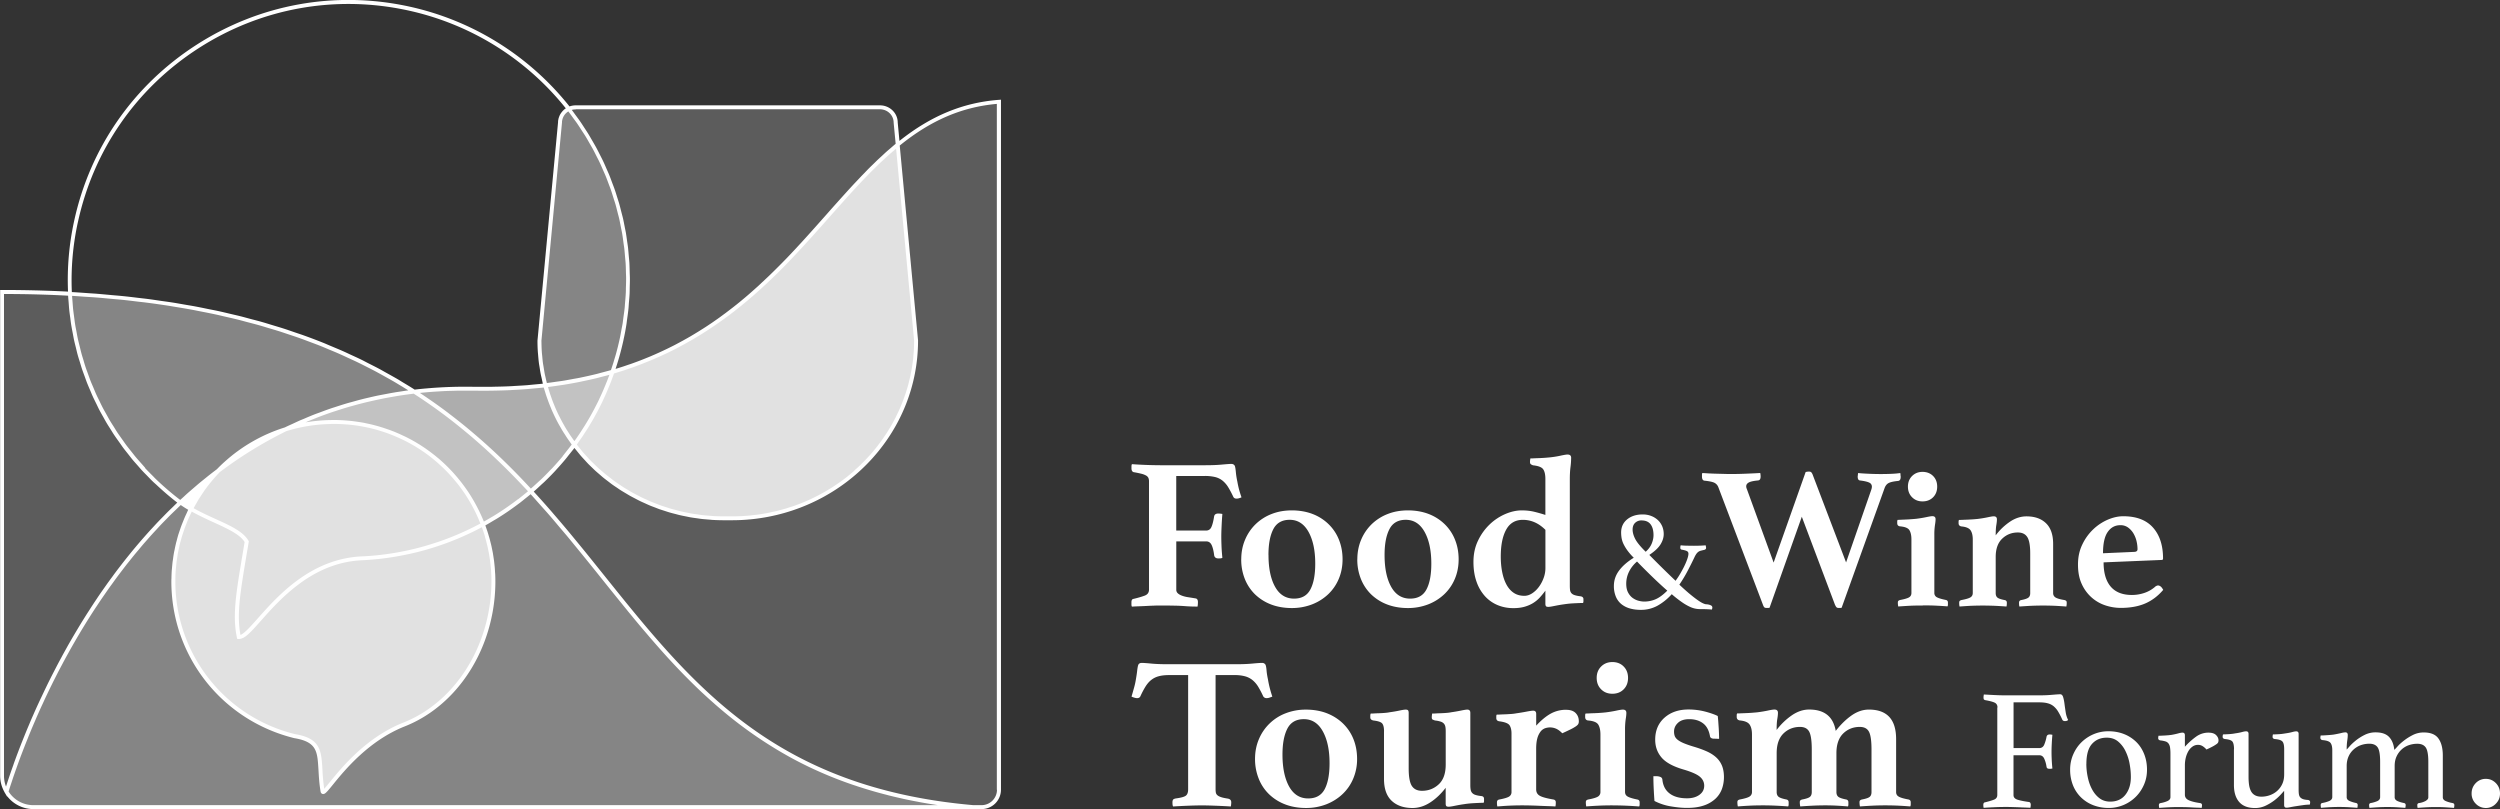 <svg width="275" height="89" viewBox="0 0 275 89" fill="none" xmlns="http://www.w3.org/2000/svg"><rect x="0" y="0" width="275" height="89" fill="#333333" stroke="none"/><g clip-path="url(#clip0_179_1577)" fill="#fff"><path d="M133.714 74.255v12.562c0 .158.013.293.036.397a.511.511 0 00.181.275c.095.081.231.144.407.203.177.059.426.108.743.158.24.05.357.185.357.406 0 .05 0 .117-.013.216a1.424 1.424 0 01-.036.24 71.553 71.553 0 00-1.643-.082c-.584-.022-1.1-.036-1.544-.036-.444 0-.978.014-1.548.036a74.39 74.39 0 00-1.616.082.599.599 0 01-.059-.24c-.009-.094-.009-.166-.009-.216 0-.113.018-.203.059-.275.041-.072.145-.122.326-.154.593-.08.964-.189 1.114-.324.153-.136.226-.361.226-.681V74.26h-2.109c-.448 0-.829.045-1.136.13a2.225 2.225 0 00-.815.407c-.231.18-.439.424-.625.717a9.24 9.24 0 00-.561 1.064c-.063.145-.186.217-.358.217-.095 0-.208-.018-.335-.059a2.258 2.258 0 01-.289-.108c.113-.383.208-.722.289-1.015.082-.293.145-.586.191-.875.063-.365.113-.695.144-.979.032-.288.073-.491.118-.622.063-.144.19-.217.385-.217.176 0 .525.023 1.041.073.52.05 1.145.072 1.883.072h7.382c.72 0 1.34-.023 1.86-.072.521-.05.874-.073 1.068-.073a.41.41 0 01.385.217c.05.126.086.334.109.622.022.289.077.614.154.98.049.288.108.576.181.874.072.293.172.632.298 1.015a8.481 8.481 0 01-.298.108 1.02 1.02 0 01-.326.059.41.41 0 01-.385-.217 10.29 10.29 0 00-.561-1.064 2.885 2.885 0 00-.625-.717 2.269 2.269 0 00-.814-.406 4.244 4.244 0 00-1.114-.131h-2.109l-.009-.005zm4.34 9.225c0-.78.141-1.503.421-2.161a5.2 5.2 0 012.938-2.855 6.104 6.104 0 012.254-.406c.815 0 1.611.135 2.304.406.683.27 1.276.65 1.774 1.136.498.488.878 1.06 1.141 1.719.262.663.394 1.38.394 2.16a5.47 5.47 0 01-.421 2.16 4.989 4.989 0 01-1.177 1.71c-.503.478-1.1.853-1.784 1.123a6.104 6.104 0 01-2.254.406c-.814 0-1.616-.135-2.303-.406a5.21 5.21 0 01-1.761-1.123 4.852 4.852 0 01-1.127-1.71 5.78 5.78 0 01-.399-2.16zm3.019-.479c0 1.466.245 2.634.729 3.514.489.875 1.186 1.313 2.1 1.313.847 0 1.449-.339 1.811-1.015.357-.677.538-1.629.538-2.856 0-1.447-.248-2.62-.742-3.509-.493-.893-1.19-1.34-2.086-1.34-.847 0-1.453.348-1.811 1.038-.357.695-.539 1.642-.539 2.855zm11.171-2.557c0-.383-.059-.663-.181-.835-.118-.175-.452-.293-.996-.356-.221-.05-.335-.158-.335-.334v-.19a.57.57 0 01.05-.238c.095 0 .231 0 .408-.014.176-.009.357-.018.552-.022.19-.01.389-.018.588-.036.199-.014.38-.04.539-.072.366-.05.719-.109 1.054-.18.335-.073.566-.11.697-.11.145 0 .236.032.277.096.04.063.058.153.058.261v6.116c0 .925.118 1.566.349 1.922.231.356.602.537 1.113.537.72 0 1.336-.24 1.847-.718.512-.478.765-1.204.765-2.174v-3.653c0-.19-.009-.352-.036-.487a.742.742 0 00-.154-.347.797.797 0 00-.349-.226 2.993 2.993 0 00-.638-.13 2.43 2.43 0 01-.249-.096c-.072-.031-.108-.112-.108-.239 0-.045 0-.112.009-.19a3.94 3.94 0 01.036-.238c.113 0 .253 0 .421-.014.167-.009.353-.018.552-.022.199-.01.398-.018.597-.036.2-.014.381-.04.539-.072.353-.05.697-.109 1.046-.18.344-.073.579-.11.706-.11.226 0 .335.118.335.357v7.957c0 .189.013.356.036.491a.742.742 0 00.154.348.797.797 0 00.357.225c.159.054.376.1.648.13.208.019.312.118.312.312v.24a.323.323 0 01-.05.189c-.208 0-.529.013-.968.036-.44.022-.811.058-1.114.108-.353.05-.697.108-1.045.18-.344.073-.58.109-.707.109-.144 0-.235-.028-.276-.086-.04-.054-.059-.149-.059-.275v-1.719c-.511.668-1.077 1.205-1.701 1.61-.625.406-1.272.61-1.942.61-.973 0-1.743-.267-2.304-.799-.561-.532-.837-1.335-.837-2.4v-5.232l.004-.004zm20.038-2.364c.461 0 .81.118 1.041.357.231.239.348.541.348.906a.642.642 0 01-.058.289c-.041.081-.127.167-.263.262a5.273 5.273 0 01-.561.324c-.24.118-.552.266-.937.442-.254-.257-.489-.424-.706-.514a1.699 1.699 0 00-.634-.13c-.19 0-.38.031-.561.094a1.12 1.12 0 00-.494.37 2.18 2.18 0 00-.348.726c-.086.302-.131.695-.131 1.173v4.443c0 .32.126.554.384.703.254.154.761.293 1.512.42.177.031.263.135.263.311 0 .221-.014.374-.046.456a14.322 14.322 0 00-.769-.037 80.962 80.962 0 01-.96-.036 37.076 37.076 0 00-.995-.036 32.17 32.17 0 00-2.431.023c-.43.022-.837.054-1.222.085-.032-.08-.05-.23-.05-.455 0-.176.086-.28.263-.311.511-.095.864-.199 1.054-.311a.568.568 0 00.285-.524v-6.427c0-.365-.067-.659-.203-.884-.136-.221-.516-.375-1.136-.456-.222-.031-.335-.153-.335-.356v-.19c0-.08.018-.144.05-.189.095 0 .23 0 .407-.013.176-.01.367-.014.575-.023.208-.009.416-.023.624-.036a5.08 5.08 0 00.553-.072c.353-.05.715-.108 1.09-.18.376-.073.625-.109.756-.109.227 0 .335.117.335.356v1.29c.557-.604 1.096-1.046 1.607-1.326a3.482 3.482 0 011.702-.42m5.096 10.515c-.624 0-1.158.013-1.606.036-.449.022-.878.05-1.295.08a2.281 2.281 0 01-.045-.45c0-.113.027-.19.081-.23a.474.474 0 01.181-.081c.512-.095.865-.199 1.055-.311a.572.572 0 00.29-.524v-6.305c0-.479-.082-.844-.24-1.1-.159-.254-.539-.407-1.127-.452-.208-.031-.313-.158-.313-.383v-.18a.44.44 0 01.046-.204c.095 0 .235 0 .421-.013.185-.01.38-.018.588-.023.208-.009.416-.018.625-.036.208-.013.398-.032.574-.05.399-.05.784-.112 1.15-.189.367-.081.616-.117.742-.117.258 0 .385.117.385.356 0 .176-.022.406-.072.695a7.911 7.911 0 00-.073 1.195v6.806c0 .24.104.415.313.523.208.113.552.217 1.032.312.176.031.262.135.262.31v.24a.473.473 0 01-.05.216 43.095 43.095 0 00-1.294-.08 33.63 33.63 0 00-1.63-.037m-1.751-14.023c0-.51.163-.929.489-1.254.325-.324.737-.491 1.235-.491.498 0 .928.162 1.245.491.321.325.48.745.48 1.254 0 .51-.159.93-.48 1.254-.321.325-.733.487-1.245.487-.511 0-.91-.162-1.235-.487-.326-.325-.489-.744-.489-1.254zm12.85 6.685c-.222-.018-.353-.104-.385-.262-.113-.65-.367-1.132-.769-1.43-.399-.302-.901-.455-1.512-.455-.543 0-.96.135-1.245.406-.29.27-.43.59-.43.956 0 .176.023.334.072.478.05.144.15.28.299.406.154.126.362.252.634.37.271.117.638.252 1.104.392.543.158 1.023.33 1.44.514.416.18.769.402 1.054.654.29.257.507.56.661.92.149.357.226.785.226 1.277 0 .46-.077.902-.226 1.312a2.793 2.793 0 01-.733 1.088 3.5 3.5 0 01-1.268.726c-.511.175-1.127.261-1.846.261-.512 0-1.1-.054-1.761-.167a6.06 6.06 0 01-1.81-.595 47.714 47.714 0 01-.082-1.326c-.023-.47-.036-.934-.036-1.398h.312a1.2 1.2 0 01.457.08.34.34 0 01.218.276c.063.667.325 1.182.792 1.538.461.356 1.104.537 1.919.537.561 0 1.014-.126 1.367-.384.348-.252.525-.586.525-1 0-.384-.154-.709-.466-.98-.313-.27-.901-.532-1.761-.789-1.168-.334-1.987-.776-2.458-1.326-.471-.55-.706-1.204-.706-1.971 0-1.001.34-1.809 1.018-2.413.679-.605 1.562-.907 2.648-.907.625 0 1.227.077 1.811.226.584.153 1.05.315 1.403.491.018.127.032.298.05.514.018.217.031.447.049.695.019.248.028.487.037.717.009.23.013.429.013.587l-.597-.023-.018.005zm13.447-.862c.561-.717 1.15-1.285 1.761-1.71.615-.423 1.24-.63 1.883-.63 1.996 0 2.996 1.082 2.996 3.247v5.827c0 .221.095.393.29.501.19.113.543.216 1.054.311.177.032.263.136.263.311v.24a.473.473 0 01-.05.216 49.139 49.139 0 00-1.222-.081 29.42 29.42 0 00-1.557-.036c-.525 0-1.009.013-1.448.036-.439.022-.874.05-1.308.081a2.312 2.312 0 01-.05-.456c0-.112.027-.184.086-.225a.462.462 0 01.181-.081c.43-.081.715-.176.851-.289.136-.113.203-.289.203-.528v-4.681c0-.939-.09-1.588-.276-1.949-.185-.356-.52-.537-1.018-.537-.72 0-1.326.244-1.824.726-.493.488-.742 1.21-.742 2.16v4.277c0 .239.072.415.217.528.145.112.421.207.837.288.177.032.263.136.263.311v.24a.53.53 0 01-.046.216 50.862 50.862 0 00-1.149-.081 23.189 23.189 0 00-1.345-.036c-.511 0-1.009.013-1.448.036-.439.022-.878.05-1.308.081a2.312 2.312 0 01-.05-.456c0-.112.027-.184.082-.225a.496.496 0 01.181-.081c.43-.081.715-.176.851-.289.135-.113.203-.289.203-.528v-4.681c0-.939-.09-1.588-.276-1.949-.185-.356-.525-.537-1.018-.537-.72 0-1.326.244-1.824.726-.494.488-.743 1.21-.743 2.16v4.277c0 .239.073.415.218.528.145.112.425.207.837.288.177.032.263.136.263.311v.24a.486.486 0 01-.05.216 51.368 51.368 0 00-1.295-.081 28.665 28.665 0 00-1.439-.036c-.625 0-1.15.013-1.571.036-.425.022-.837.05-1.235.081a2.312 2.312 0 01-.05-.456c0-.112.027-.184.081-.225a.475.475 0 01.181-.081c.512-.095.865-.199 1.055-.311a.574.574 0 00.29-.528V80.8c0-.478-.086-.843-.263-1.1-.176-.253-.543-.406-1.104-.456-.208-.045-.312-.176-.312-.383v-.18c0-.073.013-.14.049-.204.095 0 .236 0 .421-.013.186-.005.38-.014.589-.023.208-.009.416-.018.624-.036.208-.018.399-.031.575-.05.398-.05.783-.112 1.15-.189.366-.081.615-.117.742-.117.254 0 .385.117.385.356 0 .176-.023.406-.073.695-.049.288-.072.685-.072 1.195a7.234 7.234 0 011.693-1.624c.615-.415 1.24-.622 1.883-.622 1.679 0 2.652.78 2.924 2.34M126.39 52.957a.998.998 0 00-.058-.365.598.598 0 00-.249-.275 2.065 2.065 0 00-.525-.203 11.89 11.89 0 00-.856-.176c-.158-.045-.24-.19-.24-.429v-.225a.54.54 0 01.05-.226 46.794 46.794 0 003.146.118h4.884c.728 0 1.353-.023 1.869-.073.516-.045.86-.072 1.036-.072.177 0 .299.072.381.212.049.127.086.361.117.7.032.338.086.69.168 1.055.045.27.104.532.167.785.064.252.159.559.285.924a1.687 1.687 0 01-.253.095 1.024 1.024 0 01-.299.045c-.176 0-.294-.072-.357-.212-.191-.41-.381-.762-.562-1.055a2.828 2.828 0 00-.62-.713 2.15 2.15 0 00-.81-.392 4.764 4.764 0 00-1.132-.118h-3.145v6.004h3.286c.271 0 .466-.131.584-.393.117-.261.217-.654.298-1.172.046-.208.2-.307.453-.307.045 0 .122 0 .226.013a.988.988 0 01.227.036c-.032.366-.059.79-.082 1.272-.022.483-.036.889-.036 1.223 0 .284.009.622.023 1.01.013.388.045.825.095 1.317a.466.466 0 01-.213.059c-.095.009-.168.009-.213.009-.271 0-.43-.108-.475-.334-.063-.505-.158-.889-.285-1.15-.127-.262-.326-.393-.598-.393h-3.286v5.318a.51.51 0 00.168.393c.108.103.262.19.452.261a3.3 3.3 0 00.666.167c.253.04.525.081.81.131.19.018.285.153.285.406 0 .045 0 .126-.009.234a1.46 1.46 0 01-.036.262c-.222 0-.444 0-.666-.009-.221-.009-.443-.018-.665-.036a19.887 19.887 0 00-1.322-.059c-.47-.009-.932-.013-1.394-.013-.221 0-.466 0-.728.013-.263.01-.534.018-.824.036-.285.014-.566.028-.847.037-.276.009-.534.022-.774.036a.559.559 0 01-.049-.248v-.226c0-.24.081-.365.24-.379.525-.126.936-.248 1.24-.365.298-.118.452-.334.452-.654V52.957zm10.148 8.57c0-.776.14-1.493.417-2.147a5.134 5.134 0 011.154-1.71 5.236 5.236 0 011.76-1.127c.684-.27 1.431-.401 2.241-.401s1.602.135 2.286.401a5.17 5.17 0 011.76 1.128 4.892 4.892 0 011.132 1.71c.262.658.394 1.37.394 2.146 0 .776-.141 1.493-.417 2.147a4.963 4.963 0 01-1.167 1.696 5.432 5.432 0 01-1.775 1.114 6.119 6.119 0 01-2.24.401c-.81 0-1.603-.135-2.286-.401a5.227 5.227 0 01-1.752-1.114 4.9 4.9 0 01-1.118-1.696 5.727 5.727 0 01-.393-2.147m3.001-.474c0 1.457.239 2.621.724 3.492.484.87 1.181 1.303 2.086 1.303.842 0 1.44-.334 1.797-1.01.358-.672.534-1.62.534-2.837 0-1.44-.244-2.603-.737-3.491-.494-.884-1.182-1.331-2.073-1.331-.842 0-1.444.343-1.802 1.033-.357.69-.534 1.633-.534 2.837m9.777.478c0-.776.14-1.493.416-2.147a5.149 5.149 0 011.154-1.71 5.25 5.25 0 011.761-1.127c.683-.27 1.43-.401 2.24-.401.811 0 1.603.135 2.286.401a5.19 5.19 0 011.761 1.128 4.89 4.89 0 011.131 1.71c.263.658.394 1.37.394 2.146 0 .776-.14 1.493-.416 2.147a4.98 4.98 0 01-1.168 1.696 5.428 5.428 0 01-1.774 1.114 6.128 6.128 0 01-2.241.401c-.81 0-1.602-.135-2.285-.401a5.207 5.207 0 01-1.752-1.114 4.885 4.885 0 01-1.118-1.696 5.708 5.708 0 01-.394-2.147m3.001-.474c0 1.457.24 2.621.724 3.492.485.87 1.182 1.303 2.087 1.303.842 0 1.439-.334 1.797-1.01.357-.672.534-1.62.534-2.837 0-1.44-.245-2.603-.738-3.491-.493-.884-1.181-1.331-2.073-1.331-.842 0-1.444.343-1.797 1.033-.357.69-.534 1.633-.534 2.837M172.68 64.4c0 .19.009.352.023.487a.698.698 0 00.14.348.774.774 0 00.358.225c.158.054.371.1.642.13.222.032.335.136.335.308v.239c0 .076-.018.14-.045.19-.208 0-.53.013-.964.035a10.33 10.33 0 00-1.109.108c-.348.046-.697.109-1.036.176-.34.073-.575.109-.702.109-.145 0-.235-.027-.272-.086-.04-.054-.058-.144-.058-.27v-1.426a8.899 8.899 0 01-.643.785 3.463 3.463 0 01-.752.604c-.28.167-.592.298-.941.393-.349.094-.747.14-1.19.14-.62 0-1.195-.113-1.729-.334a3.892 3.892 0 01-1.394-.984 4.623 4.623 0 01-.928-1.6c-.222-.632-.335-1.354-.335-2.161 0-.87.167-1.66.511-2.36a6.02 6.02 0 011.299-1.795 5.795 5.795 0 011.716-1.127c.62-.262 1.213-.392 1.787-.392.462 0 .888.045 1.277.13.389.09.828.212 1.322.37V52.7c0-.492-.082-.852-.24-1.078-.159-.23-.53-.374-1.118-.438a.99.99 0 01-.24-.117c-.064-.05-.095-.135-.095-.261 0-.095.013-.221.045-.38.113 0 .253 0 .43-.013.176-.009.367-.013.575-.022.203-.01.412-.018.62-.036.204-.014.394-.032.57-.05.412-.045.797-.108 1.154-.19.358-.076.602-.117.729-.117.272 0 .403.118.403.357a8.3 8.3 0 01-.072 1.033c-.05.387-.073.834-.073 1.34v11.681-.009zm-2.693-6.125c-.729-.726-1.557-1.092-2.476-1.092-.824 0-1.439.361-1.833 1.083-.398.722-.593 1.705-.593 2.954 0 .6.05 1.169.154 1.696.104.532.258.988.466 1.376.208.388.471.695.797.915.326.222.719.334 1.181.334.285 0 .566-.09.847-.27.276-.18.525-.415.737-.7.213-.284.39-.608.525-.974a3.1 3.1 0 00.204-1.091v-4.227l-.009-.004zm28.637-6.355c.073-.014.141-.027.2-.036.058-.005.113-.01.158-.01.118 0 .204.028.258.077a.935.935 0 01.167.298l3.662 9.616 2.725-7.857c.072-.194.113-.347.113-.464a.474.474 0 00-.29-.456c-.194-.095-.529-.176-1.004-.235-.181-.013-.267-.157-.267-.424 0-.026 0-.063.009-.099a.506.506 0 00.013-.121l.023-.176c.253.031.615.054 1.086.076a27.449 27.449 0 002.53.014c.39-.014.729-.045 1.028-.09l.022.175c0 .046 0 .09.009.136.01.045.01.081.01.113 0 .28-.096.428-.29.446-.462.045-.801.117-1.014.221-.217.104-.376.302-.48.6l-4.712 13.13a1.056 1.056 0 01-.158.022h-.158c-.105 0-.182-.022-.236-.067-.054-.045-.118-.149-.19-.311l-3.639-9.657-3.549 10.013a1.066 1.066 0 01-.167.022h-.145c-.118 0-.204-.022-.258-.067-.054-.045-.109-.149-.167-.311l-4.889-12.887a.904.904 0 00-.389-.478c-.186-.113-.561-.198-1.127-.257-.195-.014-.29-.171-.29-.465v-.189c0-.081.014-.144.046-.19.221.014.475.032.76.046.285.013.57.027.86.031.29.01.575.014.851.023s.516.009.724.009c.493 0 1.028-.01 1.607-.036.579-.023 1.1-.045 1.561-.077.014.072.028.149.032.221.009.077.009.135.009.176 0 .266-.095.41-.289.424-.476.045-.811.117-1.005.221-.195.104-.29.244-.29.424a.5.5 0 00.023.167c.013.05.036.117.068.19l2.924 8.032 3.525-9.968v.005zm12.887 14.686c-.58 0-1.078.009-1.494.031-.416.023-.819.05-1.209.077a2.064 2.064 0 01-.045-.424c0-.104.027-.176.077-.212a.472.472 0 01.168-.077c.475-.09.805-.185.982-.288.176-.104.267-.266.267-.492v-5.877c0-.447-.077-.785-.222-1.024-.149-.239-.498-.379-1.05-.424-.195-.032-.29-.149-.29-.356v-.167c0-.068.014-.13.046-.19.09 0 .221 0 .389-.013.172-.005.353-.014.547-.023.195-.009.39-.018.58-.036.194-.013.371-.027.534-.045a12.67 12.67 0 001.073-.176c.344-.072.57-.112.692-.112.236 0 .358.112.358.333 0 .163-.023.38-.068.645a7.09 7.09 0 00-.068 1.114v6.342a.52.52 0 00.29.492c.194.103.516.198.959.288.163.027.245.127.245.289v.221a.41.41 0 01-.046.199 37.59 37.59 0 00-1.208-.077c-.43-.023-.937-.032-1.516-.032m-1.63-13.062c0-.474.154-.866.457-1.168.304-.302.688-.456 1.15-.456.462 0 .864.154 1.163.456.299.302.448.694.448 1.168s-.149.866-.448 1.168c-.299.302-.688.456-1.163.456-.475 0-.846-.154-1.15-.456-.303-.302-.457-.694-.457-1.168zm15.973 11.718c0 .207.091.365.267.478.177.108.507.203.982.28.059.013.118.04.168.076.054.037.077.109.077.212 0 .09 0 .167-.009.235-.009.068-.018.13-.032.19a50.424 50.424 0 00-1.163-.077 30.708 30.708 0 00-2.793 0c-.416.022-.819.05-1.204.076-.031-.072-.045-.216-.045-.424 0-.162.081-.257.244-.288.385-.072.648-.163.783-.266.136-.104.204-.266.204-.492v-4.362c0-.875-.109-1.479-.326-1.813-.217-.334-.561-.5-1.036-.5-.67 0-1.245.225-1.72.68-.476.452-.715 1.124-.715 2.012v3.983c0 .221.067.388.199.492.131.103.394.194.783.266.163.031.244.126.244.288 0 .208-.013.348-.045.424a45.34 45.34 0 00-1.204-.076 32.124 32.124 0 00-2.802 0c-.394.022-.778.05-1.149.076a1.085 1.085 0 01-.032-.19c-.009-.067-.009-.143-.009-.234 0-.103.027-.175.077-.212a.47.47 0 01.167-.076c.475-.09.806-.185.982-.289.177-.104.267-.266.267-.492v-5.872c0-.447-.081-.785-.244-1.024-.163-.235-.507-.379-1.027-.424-.195-.045-.29-.162-.29-.356v-.167c0-.068.013-.131.045-.19.091 0 .217 0 .389-.009.172-.009.353-.013.548-.022.195-.01.385-.018.579-.032.195-.013.372-.031.535-.045.371-.045.728-.104 1.072-.176.344-.072.571-.113.693-.113.24 0 .357.113.357.334 0 .163-.022.38-.068.645-.045.266-.067.64-.067 1.114a6.545 6.545 0 011.584-1.51c.579-.389 1.186-.578 1.806-.578.909 0 1.625.253 2.145.758.521.505.783 1.263.783 2.268v5.431-.009zm11.194-.69c.131-.104.253-.158.357-.158.073 0 .159.032.258.1.1.067.195.198.299.387-.58.681-1.249 1.182-1.996 1.502-.752.32-1.643.479-2.671.479a5.39 5.39 0 01-1.706-.28 4.285 4.285 0 01-1.507-.87 4.376 4.376 0 01-1.082-1.48c-.276-.591-.412-1.304-.412-2.138 0-.834.158-1.552.48-2.215a5.577 5.577 0 011.217-1.678 5.452 5.452 0 011.607-1.055c.58-.244 1.136-.365 1.675-.365 1.444 0 2.535.415 3.272 1.245.738.83 1.105 1.966 1.105 3.405 0 .104-.055.158-.154.158l-6.387.266c0 1.155.258 2.043.779 2.661.52.613 1.299.925 2.335.925.458 0 .915-.073 1.358-.221a3.47 3.47 0 001.182-.668m-3.812-6.788c-.579 0-1.041.248-1.385.744-.348.496-.52 1.281-.52 2.345l3.463-.153c.221-.013.334-.113.334-.289a3.92 3.92 0 00-.108-.888 3.051 3.051 0 00-.344-.857 2.171 2.171 0 00-.589-.645 1.39 1.39 0 00-.841-.257m-44.887 8.99s0 .062-.009.121a.562.562 0 01-.041.171c-.317-.031-.738-.05-1.272-.05a2.586 2.586 0 01-1.109-.235 5.576 5.576 0 01-.855-.486 12.793 12.793 0 01-1.181-.92 6.12 6.12 0 01-1.544 1.254 3.733 3.733 0 01-1.869.469c-.426 0-.819-.05-1.182-.153a2.605 2.605 0 01-.936-.47 2.085 2.085 0 01-.612-.82 2.983 2.983 0 01-.221-1.187c0-.618.19-1.181.57-1.691.38-.51.919-.979 1.616-1.412a6.475 6.475 0 01-.684-.78 4.957 4.957 0 01-.425-.69 2.568 2.568 0 01-.222-.65 3.938 3.938 0 01-.059-.658c0-.596.222-1.078.661-1.44.439-.36 1.009-.545 1.707-.545.334 0 .647.054.927.163.286.108.525.257.734.446.208.19.366.42.484.681a2.2 2.2 0 01.172.87c0 .38-.118.758-.353 1.137-.235.38-.643.763-1.231 1.155a110.821 110.821 0 002.887 2.846 8.43 8.43 0 00.571-.88c.172-.302.326-.586.448-.852.127-.266.222-.51.294-.73.073-.222.104-.393.104-.515s-.045-.207-.131-.266c-.086-.059-.272-.117-.552-.171-.141-.01-.213-.082-.213-.212 0-.023 0-.063.009-.131a.29.29 0 01.041-.145c.208.023.434.037.683.041.249.005.507.01.765.01.503 0 .928-.019 1.29-.05.009.045.023.094.032.153.009.059.018.1.018.122 0 .121-.072.194-.213.23a5.713 5.713 0 00-.375.09.808.808 0 00-.254.113.963.963 0 00-.213.212 2.196 2.196 0 00-.221.383c-.24.51-.498 1.02-.77 1.538-.271.514-.57 1.01-.896 1.488.403.38.756.695 1.059.952.303.253.57.465.792.627.222.162.412.289.561.374.154.086.29.145.408.181a.63.63 0 00.163.023c.086.004.176.018.267.04.09.023.176.054.253.1.077.044.113.099.113.162m-8.269-5.007c-.38.325-.674.7-.883 1.123a2.946 2.946 0 00-.307 1.317c0 .393.067.713.203.97.136.253.303.456.507.6.199.144.417.248.643.307.226.058.434.09.62.09.457 0 .883-.09 1.281-.266.398-.176.819-.492 1.263-.934a44.08 44.08 0 01-1.467-1.349 71.741 71.741 0 01-1.86-1.853m.946-1.074c.317-.284.539-.586.67-.911.131-.325.194-.627.194-.911 0-.519-.108-.92-.325-1.204-.218-.285-.548-.424-.996-.424a.978.978 0 00-.702.266c-.185.18-.276.424-.276.74 0 .315.1.676.294 1.046.195.374.58.839 1.141 1.39m90.855 26.597c0-.451.154-.834.457-1.146a1.492 1.492 0 011.114-.464c.439 0 .787.158 1.095.464.303.312.457.69.457 1.146 0 .456-.154.812-.457 1.123a1.48 1.48 0 01-1.095.47 1.52 1.52 0 01-1.114-.47 1.554 1.554 0 01-.457-1.123zm-52.151-9.454c0-.252-.1-.428-.295-.532-.199-.1-.547-.194-1.054-.284-.091-.027-.14-.059-.163-.104a.63.63 0 01-.027-.216c0-.077.013-.176.036-.303.416.023.819.046 1.213.064.394.018.765.031 1.118.031h3.757c.493 0 .959-.018 1.403-.058.443-.037.747-.06.91-.06.149 0 .258.105.321.312.063.207.113.456.149.749.037.288.082.595.132.915.049.32.14.6.267.844a.29.29 0 01-.154.104.694.694 0 01-.19.027c-.154 0-.254-.059-.304-.172a7.442 7.442 0 00-.448-.87 2.275 2.275 0 00-.493-.587 1.68 1.68 0 00-.652-.329c-.253-.072-.57-.104-.95-.104h-2.811v5.03h2.829c.253 0 .434-.122.543-.37a4.24 4.24 0 00.258-.88c.036-.162.154-.248.339-.248.1 0 .204.014.304.036-.027.28-.05.596-.068.956a16.736 16.736 0 00-.009 1.714c.013.302.036.65.077 1.038a1.08 1.08 0 01-.285.036.569.569 0 01-.249-.045c-.064-.032-.1-.1-.114-.199a3.279 3.279 0 00-.249-.87c-.113-.253-.298-.38-.552-.38h-2.829v4.385c0 .253.163.424.485.519.321.094.719.171 1.186.234.153.014.226.122.226.32 0 .09-.014.195-.036.32a40.682 40.682 0 00-.856-.035 32.518 32.518 0 00-.882-.036 26.222 26.222 0 00-2.214.009c-.43.018-.828.04-1.195.067a1.454 1.454 0 01-.036-.302c0-.19.064-.289.19-.302.417-.104.747-.199.987-.293.24-.095.362-.266.362-.519v-9.625l.023.013zm7.989 6.824c0-.581.108-1.127.33-1.646.222-.519.52-.965.901-1.344a4.25 4.25 0 011.335-.897 4.136 4.136 0 011.661-.33c.597 0 1.19.104 1.706.311a4 4 0 011.336.862c.375.365.665.812.873 1.335.208.523.313 1.096.313 1.71 0 .613-.109 1.145-.331 1.655-.222.51-.52.956-.901 1.335a4.25 4.25 0 01-1.335.897 4.15 4.15 0 01-1.661.33 4.65 4.65 0 01-1.706-.311 3.985 3.985 0 01-1.336-.862 3.818 3.818 0 01-.873-1.322 4.585 4.585 0 01-.312-1.723zm1.783-.622c0 .465.05.943.154 1.439.099.492.253.938.466 1.335.208.397.475.726.806.983.33.257.728.388 1.195.388.724 0 1.28-.252 1.679-.758.398-.505.597-1.154.597-1.948 0-.465-.045-.956-.14-1.466a5.204 5.204 0 00-.457-1.398 3.157 3.157 0 00-.815-1.051c-.335-.275-.751-.415-1.245-.415-.67 0-1.208.23-1.62.69-.412.46-.616 1.195-.616 2.206m13.452-3.446c.367 0 .639.09.815.266.177.176.267.37.267.586a.596.596 0 01-.036.208.51.51 0 01-.181.198 4.073 4.073 0 01-.398.248 9.73 9.73 0 01-.711.347 1.851 1.851 0 00-.407-.36.966.966 0 00-.521-.154 1.05 1.05 0 00-.588.18 1.6 1.6 0 00-.458.492 2.722 2.722 0 00-.294.722 3.43 3.43 0 00-.104.839v3.252c0 .28.145.483.439.613.29.131.706.235 1.254.312.127.027.19.103.19.225 0 .077-.014.176-.036.302a7.206 7.206 0 00-.521-.027c-.208-.004-.43-.018-.656-.031a17.003 17.003 0 00-.706-.027c-.24-.005-.466-.01-.67-.01-.344 0-.702.01-1.073.028-.366.018-.719.04-1.045.067a1.454 1.454 0 01-.036-.302c0-.126.054-.203.172-.225.289-.05.547-.127.769-.226.222-.1.33-.243.33-.433V82.88c0-.266-.018-.487-.045-.663a1.006 1.006 0 00-.163-.424.642.642 0 00-.33-.234 2.79 2.79 0 00-.561-.113c-.163-.027-.249-.108-.249-.248 0-.077.013-.162.036-.266.163 0 .394-.01.692-.027a8.99 8.99 0 00.734-.068c.28-.05.529-.103.737-.162.213-.059.367-.086.471-.086.177 0 .267.095.267.284v1.268a7.798 7.798 0 011.227-1.105 2.314 2.314 0 011.394-.447m2.783 1.821c0-.415-.063-.694-.181-.843-.122-.144-.393-.235-.823-.275-.163-.023-.249-.108-.249-.244 0-.076.013-.162.04-.266.163 0 .381-.009.657-.027.271-.018.502-.045.692-.086.276-.036.521-.085.729-.14.208-.058.362-.085.466-.085.177 0 .267.095.267.284v4.727c0 .316.018.604.055.87.04.267.108.497.208.69.099.195.244.348.434.456.19.108.43.162.72.162.317 0 .629-.054.928-.162.303-.108.57-.266.805-.474a2.29 2.29 0 00.562-.766c.14-.302.208-.654.208-1.06v-2.76c0-.407-.059-.682-.181-.83-.122-.154-.403-.249-.847-.285-.167-.022-.248-.108-.248-.243 0-.077.013-.163.036-.266.167 0 .384-.01.656-.027a5.59 5.59 0 00.711-.086 5.93 5.93 0 00.733-.14c.204-.059.357-.086.462-.086.181 0 .267.095.267.285v6.147c0 .217.013.388.036.519.027.13.077.239.154.32a.763.763 0 00.312.19c.131.045.308.072.521.085.163.027.244.109.244.248 0 .077-.014.163-.036.266-.24 0-.494.019-.761.06-.267.035-.52.076-.76.112-.244.036-.457.077-.643.113a2.395 2.395 0 01-.394.054c-.181 0-.267-.095-.267-.284v-1.57c-.036.036-.144.158-.321.356a5.444 5.444 0 01-1.679 1.259 2.679 2.679 0 01-1.204.275c-.77 0-1.354-.221-1.738-.663-.385-.442-.58-1.065-.58-1.872v-3.933l.009-.005zm17.63.073c.05-.037.163-.158.344-.361.177-.203.407-.415.697-.64.285-.226.616-.438.991-.628a2.65 2.65 0 011.209-.284c.76 0 1.303.221 1.62.672.317.447.476 1.07.476 1.863V87.7c0 .19.113.33.339.424.226.095.48.167.76.216.114.028.172.104.172.226a1.5 1.5 0 01-.04.302c-.331-.027-.652-.045-.969-.067a19.467 19.467 0 00-2.046 0c-.344.018-.67.04-.987.067a1.454 1.454 0 01-.036-.302c0-.126.059-.203.172-.225a2.205 2.205 0 00.684-.207.893.893 0 00.253-.181.33.33 0 00.104-.257v-3.898c0-.78-.095-1.308-.285-1.578-.19-.27-.498-.406-.928-.406-.33 0-.642.054-.941.158a2.33 2.33 0 00-.788.473 2.4 2.4 0 00-.552.767c-.14.302-.208.65-.208 1.042v3.442c0 .189.108.329.321.424.213.094.453.166.72.216.113.027.172.104.172.226 0 .076-.014.175-.041.302-.33-.027-.647-.045-.959-.068a18.812 18.812 0 00-1.992 0c-.335.018-.665.04-.996.068a1.454 1.454 0 01-.036-.302c0-.127.059-.203.172-.226.226-.036.457-.104.693-.198.235-.095.348-.244.348-.447v-3.897c0-.78-.09-1.308-.271-1.579-.182-.27-.489-.406-.919-.406-.326 0-.639.055-.933.158a2.396 2.396 0 00-.792.474 2.23 2.23 0 00-.557.767c-.135.302-.208.65-.208 1.042v3.441c0 .19.109.33.331.424.221.095.457.167.71.216.113.028.172.104.172.226 0 .077-.013.176-.036.302-.33-.027-.652-.045-.969-.067a19.54 19.54 0 00-2.063 0 31.6 31.6 0 00-.969.067 1.454 1.454 0 01-.036-.302c0-.126.059-.203.172-.226.28-.05.529-.121.76-.216.226-.095.344-.243.344-.442v-5.142c0-.379-.068-.65-.199-.816-.131-.163-.421-.266-.865-.302-.163-.023-.249-.113-.249-.267 0-.063.014-.144.037-.243.163 0 .393-.01.692-.032.299-.018.543-.04.733-.067.295-.05.557-.104.788-.158.231-.059.394-.086.498-.086.181 0 .267.095.267.284 0 .176-.018.388-.059.636a6.844 6.844 0 00-.059.974c.036-.036.145-.157.322-.36.176-.203.407-.415.688-.645.285-.226.606-.433.973-.614a2.639 2.639 0 011.208-.275c.657 0 1.145.167 1.467.5.321.334.511.804.579 1.408M24.016 51.77a17.278 17.278 0 00-3.023 4.218 14.12 14.12 0 01-1.132-.726 50.411 50.411 0 014.16-3.491"/><path opacity=".2" d="M109.888 11.2v75.676c0 1.055-.86 1.907-1.919 1.907h-.928c-27.737-2.43-34.907-19.84-48.648-34.725a30.107 30.107 0 004.789-5.147c3.67 4.912 9.659 8.101 16.416 8.105h.924c11.188 0 20.259-8.75 20.259-19.543l-2.023-21.551c3.164-2.58 6.667-4.375 11.13-4.718"/><path d="M19.857 55.262c.366.266.746.5 1.131.726a17.399 17.399 0 013.024-4.217 50.411 50.411 0 00-4.16 3.49m4.16-3.49a45.663 45.663 0 017.414-4.565 17.52 17.52 0 00-7.414 4.565z"/><path opacity=".2" d="M19.857 55.262C7.806 66.511 2.271 82.013.706 87.097a3.409 3.409 0 01-.484-1.76V32.12c2.602 0 5.096.063 7.477.194.421 8.962 4.811 17.23 11.773 22.651.127.1.258.199.389.294"/><path opacity=".4" d="M107.036 88.784H3.684a3.46 3.46 0 01-2.978-1.687c1.566-5.084 7.102-20.586 19.15-31.835.367.266.747.5 1.132.726a17.398 17.398 0 00-1.919 7.803c-.077 8.277 5.608 15.268 13.33 17.185 3.562.582 2.49 2.553 3.078 6.053.144.893 3.077-4.998 8.966-7.334 5.98-2.368 9.763-8.728 9.826-15.574a17.313 17.313 0 00-1.158-6.428 30.861 30.861 0 005.273-3.64c13.741 14.885 20.91 32.295 48.648 34.726"/><path opacity=".85" d="M100.781 37.473c0 10.793-9.075 19.544-20.26 19.544h-.923c-6.757 0-12.746-3.198-16.416-8.106a30.188 30.188 0 004.204-7.997c16.535-4.826 22.654-17.879 31.372-24.988l2.023 21.551v-.004z"/><path opacity=".2" d="M98.758 15.922C90.04 23.03 83.92 36.084 67.386 40.91a30.434 30.434 0 001.019-3.631c1.996-9.238-.417-18.398-5.834-25.304.23-.112.493-.171.769-.171h33.449c.96 0 1.733.753 1.733 1.673l.231 2.44.005.005z"/><path opacity=".6" d="M63.177 48.907a30.12 30.12 0 01-4.789 5.146c-3.648-3.951-7.753-7.722-12.827-10.983a47.378 47.378 0 016.536-.316c2.833.05 5.454-.076 7.894-.365a19.136 19.136 0 003.186 6.513"/><path opacity=".7" d="M58.388 54.053a31.037 31.037 0 01-5.273 3.64 17.6 17.6 0 00-16.28-11.276 17.526 17.526 0 00-5.405.79 43.429 43.429 0 0114.136-4.137c5.073 3.261 9.179 7.032 12.827 10.983m8.993-13.143a30.32 30.32 0 01-4.204 7.997 19.178 19.178 0 01-3.187-6.513 44.677 44.677 0 007.391-1.484z"/><path opacity=".4" d="M68.405 37.279a30.673 30.673 0 01-1.019 3.63 44.679 44.679 0 01-7.39 1.485 18.848 18.848 0 01-.653-4.926l2.263-23.99c0-.655.394-1.228.969-1.498 5.418 6.905 7.83 16.066 5.834 25.303M45.566 43.07a43.358 43.358 0 00-14.136 4.136 17.61 17.61 0 00-7.414 4.565 48.74 48.74 0 00-4.155 3.49 12.604 12.604 0 01-.39-.292C12.512 49.543 8.12 41.279 7.7 32.313c17.313.924 29.05 5.078 37.867 10.757z"/><path d="M19.857 55.262a50.411 50.411 0 014.16-3.491 17.416 17.416 0 00-3.029 4.217c-.385-.225-.77-.46-1.131-.726zm11.573-8.056a45.663 45.663 0 00-7.414 4.565 17.609 17.609 0 017.414-4.565z"/><path opacity=".85" d="M53.115 57.693a30.778 30.778 0 01-13.248 3.726c-8.17.329-12.017 8.831-13.606 8.664-.543-2.593 0-5.309.87-10.491-.825-1.448-3.63-2.16-6.143-3.604a17.418 17.418 0 013.028-4.217 45.67 45.67 0 017.414-4.565 17.549 17.549 0 015.404-.794 17.6 17.6 0 0116.281 11.276"/><path d="M31.43 47.206a45.663 45.663 0 00-7.414 4.565 17.609 17.609 0 017.414-4.565z"/><path opacity=".85" d="M54.274 64.12c-.063 6.847-3.852 13.207-9.827 15.575-5.888 2.336-8.821 8.227-8.966 7.334-.593-3.5.48-5.467-3.078-6.053-7.721-1.917-13.406-8.908-13.33-17.185a17.369 17.369 0 011.92-7.803c2.512 1.448 5.318 2.156 6.142 3.604-.865 5.182-1.413 7.898-.87 10.491 1.585.172 5.437-8.335 13.606-8.664a30.76 30.76 0 0013.249-3.726 17.316 17.316 0 011.159 6.427"/><path d="M109.87 10.983c-3.947.302-7.432 1.74-10.931 4.515v-.01l-.19-2.01c0-1.043-.878-1.89-1.956-1.89H63.344c-.24 0-.48.04-.697.121V11.7h-.009A30.975 30.975 0 0044.896.695c-8.075-1.732-16.35-.226-23.288 4.24C14.665 9.4 9.885 16.291 8.148 24.342a30.399 30.399 0 00-.666 7.735c-2.304-.117-4.74-.18-7.251-.18H.014v53.435c0 .627.167 1.236.47 1.782v.009l.046.08.253.425.014-.036A3.65 3.65 0 003.697 89H107.97a2.133 2.133 0 002.136-2.124V10.965l-.235.018zM93.987 51.77c-.2.176-.403.343-.606.51-.041.031-.077.067-.118.099-.213.171-.435.334-.652.496-.036.027-.068.054-.104.077-.217.153-.434.302-.656.45-.046.028-.086.06-.132.09a15.58 15.58 0 01-.683.42l-.131.081c-.25.145-.503.285-.76.424-.028.014-.05.032-.078.046-.235.121-.47.239-.71.351-.05.023-.1.05-.154.077a17.74 17.74 0 01-.67.293l-.217.095c-.25.104-.503.194-.756.289-.05.018-.1.04-.154.058-.208.072-.416.14-.63.203l-.302.1c-.177.053-.358.099-.535.148-.14.036-.276.081-.416.113-.167.04-.344.077-.511.113-.154.031-.304.072-.458.103-.307.06-.615.113-.928.163-.018 0-.036.009-.058.009-.213.032-.426.054-.638.077-.123.013-.24.031-.363.045-.674.067-1.353.099-2.045.099h-.924a21.7 21.7 0 01-1.195-.036c-.131-.01-.258-.023-.384-.032-.268-.022-.535-.04-.797-.072-.154-.018-.303-.045-.457-.068a17.78 17.78 0 01-.71-.103c-.155-.027-.309-.063-.463-.095-.23-.045-.461-.09-.692-.144-.158-.036-.308-.081-.466-.122-.222-.059-.448-.113-.67-.176-.158-.045-.312-.104-.47-.153-.214-.068-.43-.136-.644-.212-.158-.055-.312-.122-.466-.18-.208-.082-.416-.159-.62-.244-.154-.063-.303-.14-.457-.208-.2-.09-.403-.176-.597-.275-.154-.077-.3-.158-.453-.234-.195-.1-.385-.199-.575-.307-.15-.086-.294-.176-.444-.266a11.088 11.088 0 01-.547-.334c-.15-.095-.29-.199-.435-.293-.176-.118-.353-.235-.52-.361-.145-.104-.28-.217-.421-.325-.163-.126-.33-.253-.493-.383-.14-.113-.272-.235-.412-.352-.154-.135-.313-.266-.467-.406-.135-.126-.262-.257-.393-.383-.145-.14-.295-.28-.435-.424-.131-.136-.253-.276-.38-.415-.136-.15-.272-.294-.403-.447-.122-.144-.24-.293-.358-.442l-.325-.406c.095-.13.185-.266.28-.401.104-.154.213-.302.317-.456.109-.162.213-.33.322-.492.095-.148.194-.297.29-.446.108-.176.216-.356.32-.537.087-.14.172-.28.254-.424.118-.207.235-.42.349-.631.063-.117.13-.23.19-.352.172-.33.344-.668.502-1.001l.068-.154c.136-.288.272-.577.398-.875.054-.122.1-.243.15-.365.095-.226.19-.451.28-.677.059-.144.109-.293.163-.442.073-.19.145-.374.208-.563a15.6 15.6 0 00.403-.127c.204-.063.412-.126.611-.19.15-.049.299-.098.448-.152.195-.068.39-.131.584-.199.154-.054.299-.108.448-.167.186-.067.371-.135.552-.207.154-.059.3-.122.449-.18.176-.073.353-.14.53-.213.148-.063.298-.13.447-.194l.503-.216c.154-.068.303-.14.457-.212l.47-.217c.159-.076.308-.153.462-.23.145-.072.294-.144.44-.22.153-.082.307-.163.456-.244.14-.077.281-.15.421-.226l.457-.257.403-.225c.154-.09.304-.18.453-.271l.385-.23c.154-.095.303-.19.452-.284.118-.077.24-.15.358-.226l.448-.297c.113-.077.23-.154.344-.23l.448-.312.326-.225.448-.325c.1-.077.204-.149.303-.221.15-.108.294-.221.44-.334l.298-.225c.145-.113.285-.226.425-.339.1-.076.2-.153.295-.234.14-.113.271-.226.412-.338.095-.082.194-.158.29-.24l.393-.338.29-.248.38-.338c.095-.086.195-.172.29-.257.126-.113.249-.226.37-.338.096-.086.19-.176.286-.262l.353-.334c.095-.09.195-.18.29-.275.104-.1.203-.198.303-.293.109-.108.222-.212.33-.32l.231-.23.39-.388c.054-.059.113-.113.167-.172.15-.149.294-.298.439-.45.023-.023.04-.046.063-.069l.53-.554.032-.036c1.362-1.44 2.643-2.883 3.888-4.29.321-.36.638-.721.955-1.073l.022-.027.892-.997.267-.293c.217-.244.439-.483.656-.718l.34-.365c.194-.207.389-.42.584-.622.122-.131.249-.257.37-.384.186-.19.372-.383.558-.568.13-.13.262-.262.393-.388.181-.176.362-.356.543-.528.136-.13.276-.257.412-.383.177-.167.358-.33.539-.492.14-.126.285-.248.43-.374l.376-.32 1.982 21.118c0 .171-.009.343-.013.514 0 .158 0 .316-.014.474-.009.189-.027.378-.045.568-.014.135-.018.275-.032.41-.023.203-.05.402-.081.6-.019.122-.028.244-.05.365-.032.203-.073.402-.113.605-.023.113-.041.23-.064.347-.041.199-.095.397-.145.596-.027.112-.05.225-.081.338-.059.212-.122.42-.186.631a6.72 6.72 0 01-.086.285c-.077.234-.158.46-.244.69-.027.067-.045.14-.073.207-.081.216-.176.433-.266.65-.032.076-.06.153-.096.23-.1.225-.208.45-.316.672-.032.058-.055.121-.086.184-.114.226-.231.447-.353.668-.032.054-.06.113-.091.167-.127.226-.262.447-.398.668-.028.045-.055.094-.086.14-.14.22-.285.437-.435.653-.027.041-.054.086-.086.131-.154.221-.312.433-.475.645-.027.036-.054.077-.082.113-.153.198-.316.392-.475.586-.04.05-.077.1-.118.145-.162.189-.33.374-.502.554-.045.05-.086.1-.131.145a16.62 16.62 0 01-.561.568c-.037.032-.068.068-.1.104a15.11 15.11 0 01-.561.514c-.046.04-.09.086-.136.126l.018.005zm-32.086-1.583c-.362.433-.734.857-1.118 1.272-.095.103-.2.198-.294.297a24.44 24.44 0 01-.906.916c-.15.144-.308.28-.457.42-.24.22-.48.441-.729.653-.036-.036-.067-.072-.104-.108a86.726 86.726 0 00-1.47-1.547 66.801 66.801 0 00-1.413-1.407l-.032-.032a58.68 58.68 0 00-1.42-1.34c-.037-.031-.073-.067-.11-.099-.457-.42-.914-.825-1.376-1.222-.05-.045-.1-.09-.153-.13a60.626 60.626 0 00-1.354-1.133c-.063-.05-.122-.1-.185-.149a59.4 59.4 0 00-1.35-1.055c-.067-.054-.135-.104-.203-.158a53.51 53.51 0 00-1.353-.988c-.073-.054-.15-.104-.222-.158a94.243 94.243 0 00-1.462-.996c.168-.018.33-.037.498-.05.244-.023.489-.045.738-.063.271-.023.543-.036.819-.054.244-.014.484-.032.729-.041.285-.014.575-.018.864-.027.231-.005.466-.014.697-.018h1.544c.688.013 1.367.013 2.041.004.054 0 .109 0 .163-.004a60.348 60.348 0 001.824-.054c.131-.005.254-.018.385-.023a56.175 56.175 0 001.557-.099c.172-.014.34-.032.511-.05.421-.036.842-.072 1.254-.117.045.167.1.33.15.496.027.081.05.167.076.248.068.212.145.424.222.636.027.072.05.145.077.217.086.225.177.45.272.676.022.054.04.109.063.158.24.555.502 1.096.797 1.629.036.063.072.126.108.184.114.199.222.397.344.591.064.109.136.212.204.316.095.149.185.298.285.442.082.122.168.24.25.356.076.109.148.217.225.325-.212.284-.434.564-.651.84-.118.148-.227.297-.349.441l.014.005zm-4.93 4.731a31.553 31.553 0 01-2.534 1.75c-.15.095-.303.18-.457.27-.25.15-.503.298-.756.438l-.095-.23a4.577 4.577 0 00-.113-.261 10.01 10.01 0 00-.159-.352 11.309 11.309 0 00-.294-.604c-.045-.09-.09-.181-.14-.271a10.67 10.67 0 00-.172-.316c-.05-.09-.1-.185-.154-.275l-.177-.298c-.054-.095-.113-.185-.167-.275-.059-.095-.122-.19-.181-.28a6.311 6.311 0 00-.186-.275c-.059-.09-.122-.176-.185-.266-.064-.09-.132-.185-.2-.275-.063-.086-.126-.167-.19-.252-.068-.09-.14-.181-.212-.271-.064-.081-.132-.158-.195-.24-.072-.09-.15-.18-.222-.265-.068-.077-.131-.154-.199-.226-.077-.09-.158-.176-.235-.262l-.204-.216a13.21 13.21 0 00-.249-.257c-.068-.068-.14-.135-.208-.203a11.843 11.843 0 00-.258-.248 8.31 8.31 0 00-.213-.194l-.271-.244a7.38 7.38 0 00-.218-.18c-.095-.077-.19-.158-.285-.235-.072-.058-.145-.112-.222-.171-.1-.077-.194-.153-.294-.226-.072-.054-.15-.108-.222-.162l-.303-.216c-.077-.05-.154-.104-.23-.154-.105-.067-.209-.14-.313-.207-.077-.05-.154-.095-.23-.14-.11-.068-.218-.13-.327-.198-.077-.046-.154-.086-.23-.131-.114-.063-.222-.127-.335-.185-.077-.04-.159-.081-.236-.122-.113-.059-.23-.117-.348-.176l-.236-.108-.357-.167a5.754 5.754 0 00-.231-.1c-.122-.053-.245-.103-.371-.157a4.686 4.686 0 00-.231-.086c-.127-.05-.254-.1-.385-.144-.072-.027-.15-.05-.222-.077l-.402-.135c-.068-.023-.136-.04-.204-.063a15.407 15.407 0 00-.43-.127c-.063-.018-.122-.031-.186-.05-.154-.04-.303-.08-.457-.117-.05-.013-.104-.022-.158-.036l-.498-.108a11.527 11.527 0 00-.66-.117h-.01c-.874-.14-1.77-.217-2.68-.226h-.172c-.081 0-.163 0-.244.005-.127 0-.249 0-.376.009a13.06 13.06 0 00-.484.023c-.068 0-.136.008-.2.013-.185.014-.366.032-.551.05l-.136.013c-.195.023-.394.045-.588.077-.032 0-.064.009-.091.013-.127.018-.258.036-.385.059.28-.122.566-.24.851-.352l.498-.203a46.07 46.07 0 011.566-.568c.163-.054.33-.104.494-.158a47.07 47.07 0 011.131-.356c.208-.063.421-.122.634-.18.34-.095.683-.19 1.027-.276.222-.054.444-.113.666-.162.344-.081.692-.158 1.04-.235l.643-.135c.39-.077.779-.144 1.168-.212.176-.032.348-.063.525-.09a52.012 52.012 0 011.657-.23c.135.085.267.176.403.261l.393.257c.168.113.335.226.498.339l.317.216.584.41c.077.055.154.109.226.163a53.524 53.524 0 012.463 1.872c.244.198.493.397.737.6l.163.135c.208.171.417.347.625.523l.222.194c.185.163.375.325.56.487.087.077.173.158.263.235.172.153.344.307.516.464.105.095.204.19.308.285.159.144.312.288.47.437.114.104.223.212.336.32.15.14.294.28.443.424.123.118.245.24.367.357.136.135.272.266.412.406.131.13.262.266.394.397.126.13.253.257.38.387l.42.433c.119.127.24.249.358.375l.448.473c.091.095.177.19.267.284-.248.208-.502.416-.755.614-.114.09-.222.185-.34.27l-.013-.004zm-3.63 4.127c.037.117.069.23.105.347.04.145.072.29.108.433l.082.334c.036.154.063.307.095.46.022.104.045.208.063.316.027.167.055.334.077.5.014.095.032.19.04.285.023.18.042.36.06.537l.027.252c.018.194.027.393.036.587 0 .072.01.144.014.212.009.212.009.428.009.64v.162a18.403 18.403 0 01-1.3 6.613c-1.602 4.023-4.589 7.257-8.39 8.763-4.066 1.61-6.763 4.926-8.062 6.518-.24.293-.484.59-.643.762a22.19 22.19 0 01-.194-2.106c-.023-.429-.05-.826-.096-1.195-.172-1.408-.683-2.346-2.919-2.711a17.265 17.265 0 01-13.162-16.973c0-.334.013-.663.036-.997.009-.14.027-.28.04-.42.019-.184.032-.374.055-.559.023-.166.05-.333.077-.505.023-.157.045-.31.072-.469.032-.171.073-.343.109-.51.032-.148.059-.297.095-.446.04-.167.09-.334.136-.496.04-.149.081-.302.127-.451.05-.158.104-.316.158-.474.05-.153.1-.306.158-.46.055-.149.118-.293.172-.442.064-.162.127-.32.195-.482.059-.136.122-.267.186-.402.058-.13.122-.261.185-.392.073.04.14.076.213.112.113.06.226.122.34.18.108.055.212.11.32.163.105.054.213.108.318.158l.34.163c.099.045.198.094.293.14.204.094.408.184.611.279.426.194.833.379 1.213.568.987.483 1.784.97 2.168 1.584L26.71 60.8c-.185 1.114-.353 2.102-.489 3-.393 2.588-.534 4.388-.199 6.138.01.059.023.117.032.176l.014.063.018.095.158.018h.068c.032 0 .063-.01.095-.014a.84.84 0 00.104-.018c.045-.013.09-.031.136-.05.036-.018.077-.031.118-.05.045-.026.095-.058.144-.09.041-.026.082-.049.123-.08l.163-.131c.04-.036.081-.068.122-.104.063-.054.127-.122.194-.185.037-.036.073-.068.113-.108.086-.086.172-.18.263-.275a76.646 76.646 0 00.828-.916c1.05-1.186 2.454-2.76 4.26-4.082.027-.018.05-.04.077-.059 1.842-1.335 4.1-2.395 6.834-2.503a30.276 30.276 0 001.684-.13h.027a33.31 33.31 0 001.639-.222 32.188 32.188 0 001.666-.311.6.6 0 01.094-.018 32.71 32.71 0 001.557-.383c.041-.01.077-.023.118-.032a30.73 30.73 0 001.516-.465 28.7 28.7 0 001.756-.645c.48-.189.95-.396 1.417-.613l.172-.077c.457-.212.91-.437 1.353-.676.041-.023.077-.036.118-.059l.1.275.122.357c.045.135.086.275.127.41l-.01.01zM15.969 51.46c-.13-.145-.253-.294-.384-.438-.231-.262-.466-.519-.688-.785-.145-.176-.28-.356-.421-.532-.195-.244-.394-.487-.584-.74-.15-.198-.285-.406-.43-.604-.168-.24-.34-.474-.502-.713-.145-.216-.281-.442-.417-.663-.15-.234-.299-.464-.443-.703-.136-.23-.263-.47-.394-.704-.132-.235-.267-.47-.394-.708a22.472 22.472 0 01-.362-.74 20.984 20.984 0 01-.344-.708c-.118-.253-.217-.51-.326-.767-.1-.239-.208-.473-.303-.717-.104-.262-.195-.528-.29-.79-.086-.243-.18-.482-.262-.726a17.07 17.07 0 01-.245-.807c-.077-.248-.154-.492-.222-.744-.072-.27-.135-.546-.203-.817a33.937 33.937 0 01-.186-.762c-.059-.275-.109-.55-.158-.825-.05-.257-.104-.514-.145-.776-.045-.275-.077-.555-.113-.83a42.168 42.168 0 01-.104-.794c-.028-.275-.046-.554-.068-.834-.018-.23-.041-.456-.05-.686.434.023.86.054 1.29.086.475.032.96.059 1.43.095.503.04.996.09 1.49.135.42.04.85.072 1.267.113.588.058 1.167.13 1.747.203.312.036.629.067.937.108.887.113 1.76.239 2.625.374l.308.054c.756.122 1.511.249 2.25.384.257.05.51.104.769.153.58.113 1.154.226 1.72.347.298.064.583.136.878.204.516.117 1.036.234 1.543.36.313.077.611.163.919.244.48.126.964.248 1.44.383.316.09.624.185.936.28.453.135.91.266 1.358.41.317.104.63.212.946.316.43.145.865.284 1.286.438.316.112.629.234.946.351.407.154.819.303 1.222.465.316.126.629.262.941.392.39.163.783.32 1.163.492.317.14.625.284.937.429.371.171.743.338 1.105.514.316.153.624.311.937.469.353.18.706.356 1.05.541.312.167.62.343.932.514.33.185.665.37.996.56.312.184.62.374.932.559l.68.42c-.232.03-.458.067-.684.103-.267.04-.534.077-.797.122-.348.059-.692.122-1.036.19-.254.049-.507.094-.76.144-.358.072-.716.157-1.069.239-.235.054-.47.108-.702.167-.375.094-.746.198-1.117.302-.213.058-.421.112-.634.176-.398.117-.792.248-1.186.374-.181.059-.362.113-.543.176-.421.144-.838.298-1.254.456-.154.058-.308.108-.457.166-.421.163-.837.339-1.254.52-.145.062-.294.116-.439.18-.244.108-.489.225-.733.338-.303.14-.607.27-.905.42a17.788 17.788 0 00-6.663 3.81c-.01.005-.014.014-.023.019-.276.248-.543.51-.8.775l-.091.068a44.49 44.49 0 00-.95.735l-.01.01-.217.175c-.267.217-.539.433-.806.659-.009.009-.023.018-.032.027l-.393.338c-.195.167-.39.334-.584.505-.018.018-.04.032-.059.05a23.98 23.98 0 00-.498.455c-.127.118-.258.23-.39.352a8.166 8.166 0 01-.239-.18 30.913 30.913 0 01-2.494-2.165c-.1-.095-.19-.199-.285-.293-.29-.289-.58-.578-.856-.875l.019-.018zm20.35-4.822c.172 0 .344-.01.516-.005h.046c.416.005.828.023 1.24.059h.063c.421.036.833.086 1.245.149a21.621 21.621 0 011.276.248c.018 0 .036.009.05.014A15.47 15.47 0 0142 47.45c.39.122.774.261 1.15.41.018.01.036.014.054.023.375.149.742.316 1.104.487l.06.027c.357.176.71.365 1.054.564.022.013.045.022.063.036.344.198.674.41 1.005.636.023.013.045.031.068.045a14.243 14.243 0 011.014.758c.303.243.602.5.887.767.022.022.05.045.072.063.285.266.561.54.828.825.023.027.05.05.073.077.262.284.516.581.765.884.023.027.045.058.072.085.245.303.475.618.697.939l.068.094c.222.325.43.654.63.997.017.032.04.068.058.1.2.342.385.694.561 1.05.019.036.037.068.05.104.172.36.335.73.484 1.105.01.023.019.04.028.063l-.077.04a31.05 31.05 0 01-1.399.7c-.045.023-.09.04-.136.063-.47.217-.946.424-1.425.618l-.136.054a30.1 30.1 0 01-1.462.541c-.04.014-.086.028-.127.041-.498.167-1 .32-1.503.465-.036.009-.077.018-.113.031-.511.14-1.027.27-1.543.383-.032.005-.06.014-.09.019a31.71 31.71 0 01-1.585.302c-.023 0-.045.009-.072.009-.539.086-1.078.158-1.616.216-.018 0-.036 0-.05.005-.539.054-1.077.099-1.616.122h-.032c-5.653.23-9.3 4.339-11.478 6.792-.806.907-1.512 1.705-1.937 1.85l-.041-.253c-.262-1.628-.113-3.36.267-5.823.131-.861.29-1.809.47-2.873l.227-1.34-.036-.067c-.575-1.01-1.987-1.651-3.621-2.395-.213-.095-.426-.194-.643-.294l-.04-.018c-.19-.09-.385-.18-.58-.275l-.19-.095c-.145-.072-.294-.144-.44-.22a5.753 5.753 0 01-.216-.118 6.445 6.445 0 01-.304-.167c.1-.19.204-.374.313-.559.081-.144.163-.293.249-.438.05-.08.104-.153.154-.23.108-.166.217-.333.33-.5.068-.1.131-.203.204-.302a17.925 17.925 0 011.625-1.94 45.454 45.454 0 017.346-4.52c.077-.022.158-.044.235-.067a17.537 17.537 0 014.572-.704l-.01-.004zm-15.8 8.804a9.044 9.044 0 01-.308-.203h-.005c.095-.094.195-.18.294-.27.231-.208.457-.42.693-.623l.38-.324c.235-.203.47-.402.706-.6.04-.032.082-.063.122-.1-.036.05-.068.104-.104.154-.15.203-.285.41-.425.618-.077.112-.159.22-.236.338-.009.014-.018.023-.027.036-.009.014-.018.032-.027.045a1.427 1.427 0 01-.054.09c-.136.217-.258.438-.385.659-.077.14-.168.275-.24.415a.498.498 0 00-.05-.027c-.077-.05-.154-.095-.226-.14l-.018-.014a1.64 1.64 0 00-.09-.054zM59.91 41.063c-.04-.217-.072-.433-.108-.65-.028-.18-.064-.356-.087-.536-.031-.24-.05-.474-.072-.713-.014-.162-.036-.32-.045-.483a19.009 19.009 0 01-.036-1.014c0-.064-.005-.122-.005-.185l2.263-24.01v-.035c0-.05 0-.104.014-.154 0-.027.009-.054.018-.081.009-.036.013-.072.023-.108l.027-.081c.013-.032.022-.064.036-.095l.04-.081c.014-.032.032-.059.05-.09.014-.028.032-.05.05-.077a1.029 1.029 0 01.122-.154.626.626 0 01.077-.076.833.833 0 01.064-.059c.031-.027.063-.05.1-.077.017-.013.04-.031.058-.04 0 0 .01-.005.014-.01.176.23.344.46.511.695.14.194.29.384.426.582.18.262.353.528.525.799.13.203.267.401.394.604.167.27.32.546.475.816.117.208.244.415.357.623.15.275.29.56.43.839.109.212.222.424.322.64.135.284.258.573.384.862.095.216.195.433.285.65.118.292.227.59.336.883.08.217.171.438.244.654.104.302.195.61.29.911.067.217.144.438.208.654.09.312.163.627.244.943.055.217.118.433.168.65.072.32.13.645.194.97.041.211.09.423.127.64.059.334.1.667.145 1.006.027.207.063.415.09.622.041.343.064.69.095 1.037.019.204.041.402.055.605.022.352.027.708.036 1.064.005.194.018.393.018.587 0 .36-.009.726-.023 1.087-.004.19 0 .379-.013.568-.018.36-.05.726-.082 1.087-.018.19-.022.383-.045.573-.036.343-.086.685-.136 1.028-.027.212-.05.424-.081.632-.036.234-.09.464-.131.699-.06.32-.109.636-.181.952-.05.234-.105.469-.163.703l-.041.18-.136.524c-.032.122-.063.248-.1.37-.045.162-.095.325-.144.482-.041.136-.077.266-.118.402-.05.162-.104.325-.158.487-.037.117-.077.23-.114.347-.312.09-.633.172-.95.257-.245.063-.484.136-.733.194-.575.14-1.164.27-1.757.393-.262.054-.53.094-.796.144-.344.063-.684.13-1.032.185-.285.045-.575.081-.865.122-.307.045-.61.09-.919.126a18.732 18.732 0 01-.126-.537c-.04-.18-.086-.36-.122-.545l.004.013zm6.812.979a21.91 21.91 0 01-.235.573c-.06.144-.118.288-.181.428-.086.199-.177.392-.267.59-.06.132-.123.262-.181.393a18.78 18.78 0 01-.34.672c-.05.095-.095.194-.15.294-.167.32-.343.636-.52.947-.027.045-.054.086-.077.13-.154.267-.317.537-.48.799-.058.095-.122.19-.185.289-.131.207-.267.415-.403.622-.072.108-.15.216-.226.33-.095.14-.195.279-.294.414a13.26 13.26 0 01-.209-.293c-.067-.095-.135-.194-.203-.289-.1-.148-.195-.297-.29-.446-.063-.1-.127-.194-.186-.293a9.752 9.752 0 01-.271-.47c-.054-.094-.113-.189-.163-.288a19.752 19.752 0 01-.276-.532c-.04-.081-.086-.163-.127-.244a23.15 23.15 0 01-.353-.767c-.054-.126-.104-.257-.158-.388-.055-.135-.113-.27-.163-.405a16.472 16.472 0 01-.154-.433c-.045-.127-.09-.248-.131-.375-.05-.153-.095-.306-.14-.46a5.482 5.482 0 01-.078-.27 48.49 48.49 0 001.413-.199l.285-.04c.615-.1 1.222-.208 1.824-.33.122-.022.235-.054.357-.076.471-.1.942-.199 1.403-.312.195-.045.38-.099.57-.149.304-.076.607-.148.901-.234-.045.122-.09.243-.135.36-.055.15-.114.298-.172.447l-.005.005zM63.335 12.02h33.45c.837 0 1.516.654 1.516 1.475l.221 2.323c-.176.144-.348.298-.52.447-.14.121-.285.239-.426.365-.19.167-.375.343-.56.514l-.413.379c-.185.176-.37.36-.556.541-.136.131-.272.262-.408.397-.18.18-.362.37-.538.555-.136.14-.277.28-.412.424-.168.176-.335.356-.503.532-.15.158-.299.316-.448.478-.131.14-.258.284-.39.424a269.98 269.98 0 00-2.452 2.738c-.892 1.006-1.802 2.034-2.748 3.067-.018.018-.031.036-.05.054-.171.185-.344.37-.516.56-.04.045-.085.09-.126.135-.15.158-.299.316-.448.478-.06.063-.123.126-.181.19-.136.14-.267.284-.408.424-.068.072-.14.144-.208.212-.127.13-.258.266-.39.396-.076.077-.153.158-.235.235-.122.126-.248.248-.375.374-.086.086-.172.167-.258.253-.118.117-.24.234-.362.352l-.285.27c-.118.109-.231.221-.349.33-.1.09-.2.18-.294.275-.118.108-.231.216-.349.32-.104.095-.208.185-.307.275-.118.104-.231.208-.35.311l-.32.28-.353.302c-.11.095-.222.185-.33.275l-.358.298c-.114.09-.227.185-.344.275-.123.095-.24.194-.367.289l-.353.27c-.122.095-.245.19-.371.285-.118.09-.24.175-.362.266-.127.094-.254.185-.38.28-.123.085-.245.175-.372.26l-.389.272c-.122.085-.249.166-.376.252-.135.09-.267.18-.403.266-.126.081-.253.163-.384.244-.14.085-.276.176-.417.261-.13.082-.262.158-.393.24-.14.085-.286.17-.43.257l-.403.23c-.145.08-.294.166-.444.248-.136.072-.271.148-.407.22-.154.082-.303.163-.457.244-.136.072-.276.14-.412.208-.159.08-.317.158-.475.234a50.814 50.814 0 01-.914.428c-.141.064-.286.127-.426.19-.172.072-.34.15-.512.221l-.434.176c-.177.072-.353.145-.53.212-.145.059-.294.113-.439.167-.18.068-.366.135-.552.203-.15.054-.299.104-.448.153-.19.064-.38.131-.57.194-.15.05-.3.095-.453.145-.122.036-.244.076-.367.112.018-.05.028-.099.046-.144a29.96 29.96 0 00.837-3.085v-.018c.127-.56.23-1.119.317-1.678.022-.144.036-.284.054-.428.059-.415.122-.835.163-1.25.023-.207.032-.41.045-.618.032-.356.064-.708.082-1.064.009-.23.009-.456.013-.686.01-.33.023-.663.018-.992 0-.24-.018-.478-.022-.717-.01-.316-.014-.636-.032-.952-.013-.244-.04-.487-.063-.73-.027-.312-.05-.619-.082-.93-.027-.248-.068-.491-.104-.74a31.06 31.06 0 00-.131-.906c-.04-.248-.1-.496-.145-.74-.059-.298-.113-.595-.18-.889-.06-.248-.128-.491-.191-.74-.073-.288-.145-.581-.226-.87-.073-.248-.154-.496-.231-.74-.09-.284-.172-.563-.272-.843-.086-.248-.185-.492-.276-.74-.104-.275-.199-.55-.312-.82-.1-.248-.213-.492-.322-.74-.117-.266-.226-.528-.353-.79-.117-.248-.244-.491-.37-.74-.127-.252-.254-.504-.39-.757-.136-.248-.28-.492-.42-.735-.141-.24-.277-.483-.422-.722-.15-.248-.312-.487-.47-.73-.15-.23-.295-.46-.453-.686-.168-.244-.349-.483-.525-.722-.132-.18-.258-.365-.399-.546.132-.036.272-.054.412-.054l.028-.018zM8.569 24.442c1.716-7.934 6.427-14.731 13.271-19.133C28.683.902 36.834-.581 44.796 1.128A30.533 30.533 0 0162.24 11.917l-.018.013c-.063.045-.127.09-.186.14l-.054.054c-.045.04-.086.081-.122.126l-.054.068a1.43 1.43 0 00-.1.13c-.018.023-.032.05-.05.077-.027.045-.054.09-.077.14a.622.622 0 00-.036.082c-.023.05-.04.099-.059.153l-.027.076c-.018.06-.027.118-.04.176 0 .023-.01.041-.014.064a1.469 1.469 0 00-.018.243l-2.263 24.014c0 .415.013.825.04 1.236.01.117.023.234.032.356.023.288.05.582.086.87.018.15.05.298.072.447.041.257.077.51.127.762.032.163.072.32.109.483.04.194.081.388.127.577-.281.032-.566.054-.847.081-.299.027-.593.059-.896.086-.407.032-.824.054-1.236.077-.217.013-.434.031-.656.04-.561.027-1.127.04-1.697.05a4.94 4.94 0 00-.258.009c-.458.004-.92 0-1.38 0H52.1a48.72 48.72 0 00-4.947.158c-.036 0-.068.009-.1.009-.484.04-.964.086-1.439.144-.42-.27-.85-.528-1.28-.785-.195-.117-.38-.239-.575-.352-.426-.248-.86-.487-1.29-.726-.222-.121-.44-.252-.666-.374-.42-.226-.855-.442-1.29-.663-.244-.122-.48-.253-.724-.374-.425-.208-.864-.406-1.299-.605a36.992 36.992 0 00-.779-.36c-.43-.19-.873-.37-1.312-.556-.276-.112-.543-.234-.82-.347a62.828 62.828 0 00-2.19-.83c-.308-.112-.63-.212-.941-.32-.44-.149-.874-.307-1.318-.446-.335-.109-.683-.208-1.023-.312-.434-.13-.86-.266-1.299-.392-.348-.1-.701-.19-1.054-.28-.444-.117-.883-.243-1.335-.356-.354-.09-.716-.167-1.073-.253-.457-.108-.915-.22-1.38-.32-.358-.077-.72-.144-1.082-.216-.48-.1-.956-.199-1.44-.289-.353-.068-.715-.122-1.073-.185-.502-.086-1.004-.18-1.516-.257-.353-.054-.72-.104-1.077-.153-.525-.077-1.05-.158-1.584-.226-.353-.045-.71-.081-1.068-.126a64.468 64.468 0 00-1.666-.19c-.348-.036-.71-.063-1.064-.094-.579-.054-1.154-.109-1.742-.158-.349-.027-.706-.045-1.055-.072-.566-.041-1.127-.082-1.697-.113a29.872 29.872 0 01.66-7.668l.005-.018zM.44 32.34c2.44 0 4.807.063 7.052.185.013.27.045.537.063.807.018.253.036.5.06.753.03.303.076.605.117.907.031.248.059.492.1.74.05.302.108.604.167.906.045.24.086.483.136.722.063.302.144.604.217.902.059.235.108.465.172.7.081.301.176.599.271.897.068.225.132.45.204.672.1.302.213.595.321.893.082.216.154.433.236.65.118.297.244.59.371.883.09.208.172.42.267.627.131.293.28.582.421.87.1.204.19.407.294.605.15.289.313.569.47.848.11.194.214.393.327.582.163.28.344.55.516.826.117.189.23.378.357.563.181.27.372.532.562.799.13.18.253.365.384.545.19.258.394.505.593.758.145.18.28.366.426.541.194.235.403.465.606.695.163.185.317.37.485.55.185.203.384.393.574.591.195.199.385.406.589.6.136.135.285.257.425.388.67.627 1.367 1.231 2.096 1.804.013.01.022.018.036.027.05.036.095.077.145.113-.172.162-.335.33-.502.492-.168.162-.335.32-.503.487-.208.207-.407.415-.61.622-.15.154-.3.302-.449.46-.226.235-.444.474-.66.708-.123.131-.245.262-.363.393a66.309 66.309 0 00-1.946 2.26c-.077.094-.154.193-.231.288-.23.284-.462.573-.688.862-.1.13-.2.257-.299.388-.199.257-.398.514-.588.77-.109.145-.213.29-.317.434-.181.243-.358.487-.534.73l-.321.456c-.168.24-.335.474-.498.713-.104.153-.209.306-.313.464-.158.235-.316.47-.47.708-.105.158-.204.312-.304.47-.149.234-.303.464-.448.699-.1.157-.194.315-.294.469-.145.23-.285.46-.425.69l-.281.469c-.136.23-.272.456-.407.686-.09.157-.181.31-.272.469a51.27 51.27 0 00-.385.676l-.258.465c-.122.225-.249.446-.366.672a40.74 40.74 0 01-.245.45c-.117.222-.235.443-.348.664l-.231.446c-.113.221-.226.438-.335.654l-.217.433c-.109.217-.213.433-.317.65l-.2.415-.303.64a71.458 71.458 0 00-.652 1.407c-.094.208-.185.416-.275.623a26.975 26.975 0 00-.417.97c-.05.112-.095.225-.145.338-.086.203-.167.401-.249.6-.04.104-.086.207-.126.311-.082.203-.163.402-.24.6l-.109.27-.235.605c-.027.077-.06.153-.086.226-.082.216-.163.428-.24.636l-.054.148c-.091.249-.181.492-.263.727v.013a57.474 57.474 0 00-.697 2.03c-.04.13-.086.257-.122.379a3.232 3.232 0 01-.222-1.173V32.34zm102.827 56.227H3.684c-1.122 0-2.14-.56-2.738-1.497.023-.068.04-.136.063-.208.023-.068.041-.13.064-.203.031-.1.063-.203.1-.307a30.123 30.123 0 00.186-.56c.026-.08.053-.157.08-.243l.132-.383.09-.257c.045-.135.1-.28.15-.42.031-.094.063-.184.099-.28.054-.144.109-.297.163-.45l.109-.298c.058-.153.117-.32.18-.478.041-.108.078-.208.123-.32.063-.167.131-.343.199-.514a9.82 9.82 0 01.127-.325c.072-.18.145-.365.222-.55l.13-.334.24-.582c.046-.113.091-.226.141-.338.086-.199.172-.406.263-.61.05-.117.1-.23.149-.351.09-.212.185-.424.28-.64.055-.118.105-.235.159-.357.1-.22.204-.446.308-.667l.163-.357c.104-.23.217-.46.326-.69.058-.122.113-.239.172-.36.113-.235.23-.474.348-.713.059-.122.118-.244.181-.366l.385-.757c.059-.113.113-.23.176-.343.14-.27.286-.541.43-.812.055-.104.104-.203.163-.307.15-.28.308-.568.467-.852.054-.095.104-.19.158-.289.176-.316.358-.631.543-.952a77.91 77.91 0 012.281-3.712c.041-.058.082-.122.123-.18.217-.33.438-.663.665-.992l.244-.352c.19-.275.38-.55.575-.821.1-.14.204-.275.303-.415.181-.253.367-.505.553-.758.113-.153.235-.307.348-.46.181-.234.358-.469.539-.704.126-.162.258-.324.389-.487.177-.225.357-.45.539-.672.135-.167.276-.329.416-.496.181-.216.358-.433.543-.65.145-.17.299-.338.448-.51.181-.207.362-.414.552-.621.154-.172.313-.339.471-.51.186-.203.371-.406.561-.605.163-.171.33-.338.498-.51.19-.193.38-.392.575-.581.172-.167.344-.334.52-.5.177-.172.35-.34.526-.506.013.01.027.018.04.027.11.077.222.149.34.226l.023.013.076.05c.1.063.204.126.313.19.009.004.018.013.027.017-.063.131-.118.257-.177.388-.067.149-.14.293-.203.442-.077.176-.145.356-.218.532-.054.136-.108.267-.158.402-.072.194-.136.392-.204.59-.04.122-.081.24-.122.361-.063.212-.122.429-.176.645-.027.109-.064.217-.086.325-.055.23-.105.46-.15.69-.018.1-.045.199-.063.298-.045.244-.082.492-.113.74l-.041.261c-.032.262-.054.524-.077.785-.004.077-.018.154-.023.23-.018.275-.027.55-.031.826 0 .067-.01.135-.01.203-.076 8.254 5.473 15.407 13.516 17.4 1.964.326 2.417 1.038 2.575 2.333.041.347.064.735.091 1.168.04.695.081 1.48.23 2.373.032.198.164.252.218.266.027.009.05.009.077.009h.01s.022-.005.035-.01c.018 0 .041-.008.06-.013.013 0 .022-.009.035-.018a.284.284 0 00.064-.036.252.252 0 00.036-.027.519.519 0 00.077-.068.138.138 0 00.036-.036l.104-.104c.01-.013.023-.022.032-.036.045-.05.095-.103.145-.167l.013-.013c.123-.144.263-.316.435-.528 1.272-1.565 3.924-4.817 7.885-6.387 4.05-1.605 7.21-5.105 8.812-9.445a18.839 18.839 0 001.154-6.332c0-.275 0-.55-.013-.825 0-.118-.014-.235-.023-.357-.009-.153-.014-.307-.027-.46-.01-.135-.027-.27-.04-.406-.014-.135-.028-.27-.046-.406-.018-.135-.04-.266-.059-.401-.023-.136-.04-.27-.063-.41a9.622 9.622 0 00-.077-.384c-.028-.14-.055-.28-.086-.42a10.87 10.87 0 00-.09-.365c-.037-.144-.069-.284-.11-.428-.031-.122-.072-.24-.104-.357-.04-.144-.086-.284-.13-.428l-.123-.357a9.08 9.08 0 00-.113-.324c.294-.163.584-.339.873-.514.132-.077.263-.15.394-.23.444-.276.883-.56 1.313-.857.04-.027.081-.064.127-.09.384-.271.764-.547 1.14-.83.158-.122.312-.249.466-.375.227-.18.453-.356.67-.541.385.42.76.848 1.136 1.272.294.329.593.658.883.992.39.447.765.898 1.145 1.349.285.338.58.676.86 1.014.326.388.638.78.96 1.169a348.667 348.667 0 012.856 3.531 538.81 538.81 0 002.675 3.316c.05.058.1.117.144.18.245.298.49.59.73.888l.225.271c.222.266.444.532.666.794.086.104.176.207.267.311.213.248.42.496.634.744.095.113.194.221.29.334.208.24.416.478.624.713l.299.338c.208.235.42.465.629.7.104.112.203.225.308.333.212.23.425.46.642.69.104.108.204.217.308.325.222.23.444.46.67.69l.299.302c.23.235.466.465.706.7.095.09.185.184.28.274.25.244.503.483.76.718.082.076.164.153.25.23.276.257.561.51.846.762.063.054.127.113.186.167a61.182 61.182 0 001.059.902 46.18 46.18 0 007.201 4.925c.073.04.145.077.217.118.367.198.734.392 1.114.581l.271.136a36.416 36.416 0 001.417.667c.367.167.738.325 1.113.483.114.045.227.095.34.14.376.153.756.302 1.14.446l.367.136c.385.14.779.28 1.177.41.127.04.254.086.38.126.403.131.81.257 1.222.38l.39.116c.42.122.846.235 1.276.348.131.031.258.067.39.103.443.113.89.217 1.348.32.127.028.249.06.376.086.475.104.955.199 1.444.289l.344.068c.52.094 1.054.185 1.593.266l.258.04.176.028.005-.014zm6.4-1.691c0 .933-.76 1.69-1.697 1.69h-.91c-21.854-1.916-30.915-13.2-40.506-25.153a1634.828 1634.828 0 00-1.892-2.354c-.593-.735-1.2-1.47-1.81-2.21-.042-.05-.082-.095-.118-.145-.607-.73-1.227-1.461-1.852-2.183l-.145-.171c-.62-.717-1.253-1.425-1.9-2.134-.041-.045-.082-.094-.127-.14.276-.238.543-.491.814-.744.118-.112.245-.216.362-.329.412-.397.82-.807 1.209-1.227.04-.045.077-.09.118-.135.344-.374.683-.758 1.009-1.15.127-.154.244-.311.367-.465.199-.248.403-.496.597-.753.095.122.195.235.29.356.122.15.244.303.366.451.132.154.272.303.408.451.131.14.258.285.389.424.14.15.29.29.434.429.136.13.272.266.408.392.154.14.308.27.466.406.14.122.28.248.426.366.158.13.325.252.488.378.15.113.295.23.444.339.167.121.344.239.516.351.154.104.303.212.462.312.176.112.357.216.538.325.159.094.313.189.471.28.186.103.376.198.561.297.163.086.322.171.485.252.19.095.384.18.579.267.167.076.33.153.498.225.199.086.398.158.602.235.167.063.335.135.502.194.204.072.417.135.625.203.167.054.335.112.507.162.213.063.43.117.647.171.168.045.34.095.507.131.222.054.448.095.674.14.168.032.33.072.498.1.236.04.475.071.715.103.159.023.317.05.476.068.267.031.534.05.8.072.137.009.268.027.404.036.402.022.81.036 1.213.036h.923c1.06 0 2.1-.077 3.114-.23 9.817-1.453 17.363-9.657 17.363-19.535v-.022l-2.01-21.384v-.05c3.431-2.778 6.835-4.235 10.677-4.578v75.45h.014z"/></g><defs><clipPath id="clip0_179_1577"><path fill="#fff" d="M0 0h275v89H0z"/></clipPath></defs></svg>